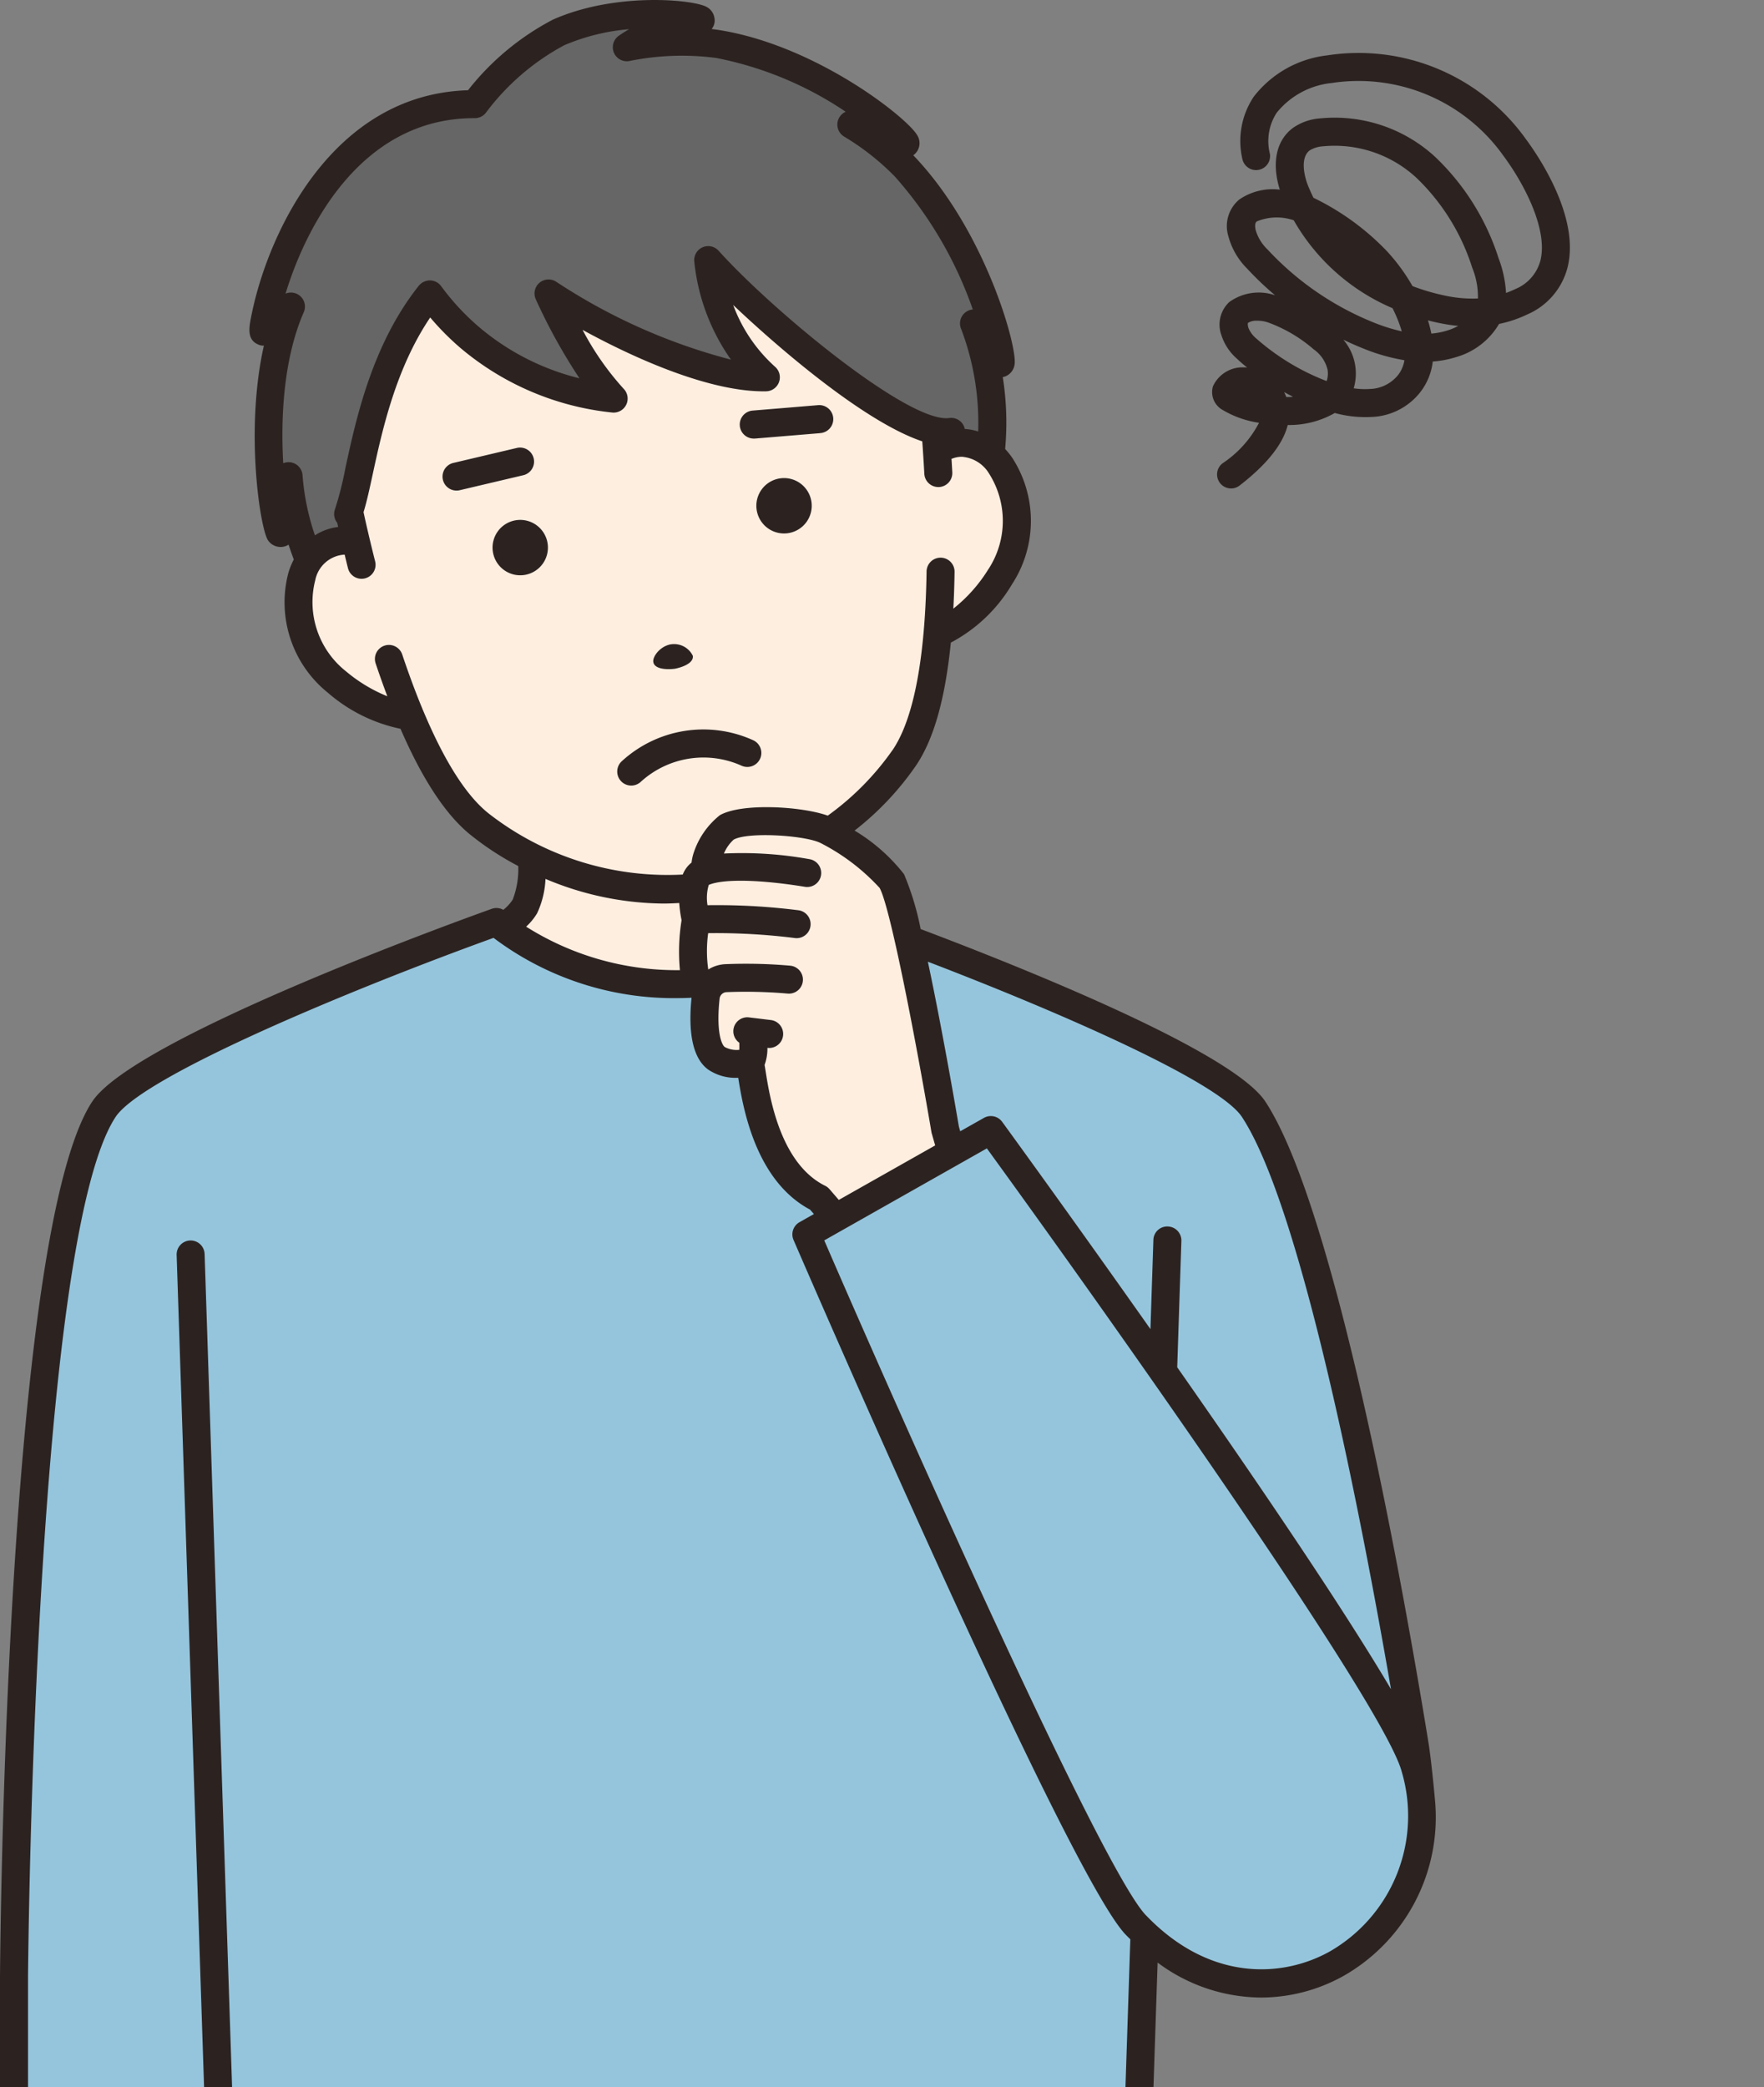 <svg xmlns="http://www.w3.org/2000/svg" xmlns:xlink="http://www.w3.org/1999/xlink" width="124" height="146.667" viewBox="0 0 124 146.667"><rect x="0" y="0" width="124" height="146.667" fill="#808080" stroke="none"/><defs><clipPath id="a"><rect width="124" height="146.667" fill="#fff" stroke="#707070" stroke-width="1"/></clipPath><clipPath id="b"><rect width="110.357" height="148.482" fill="none"/></clipPath></defs><g clip-path="url(#a)"><g transform="translate(0 0)"><g transform="translate(0)" clip-path="url(#b)"><path d="M119.691,8.916a17.551,17.551,0,0,1,5.883-5.038C130.026,1.895,135.52,2.7,135.56,3c.033.247-2.544.09-5.187,1.922a19.564,19.564,0,0,1,6.46-.218c7.008,1.169,13.289,6.59,13.121,6.986-.093.219-1.5-.714-3.8-1.334a18.831,18.831,0,0,1,3.783,2.984c5.024,5.338,7.042,13.583,6.682,13.791-.177.1-.678-1.165-1.841-2.8a19.506,19.506,0,0,1,1.143,9.182,2.971,2.971,0,0,0-3.747-.236c-.032-.48-.065-.947-.1-1.407-4.212-.956-12.928-8.587-15.982-11.989a12.734,12.734,0,0,0,4.052,8.24c-4.516.087-11.5-3.46-15.274-5.894a28.371,28.371,0,0,0,4.577,7.39,18.779,18.779,0,0,1-10.128-4.306,17.884,17.884,0,0,1-2.794-3.019c-4.207,5.287-4.729,12.516-5.68,15.262q.227,1.034.49,2.143A2.954,2.954,0,0,0,108.04,41a19.934,19.934,0,0,1-1.44-5.935c-.518,2.276-.384,3.986-.6,3.986-.3,0-2.053-9.461.763-15.91L104.848,24.9c-.265-.112,2.712-16.027,14.843-15.983" transform="translate(-86.314 -1.596)" fill="#666"/><path d="M102.136,70.125a4.126,4.126,0,0,1,.508-1.105,2.953,2.953,0,0,1,3.3-1.308q-.264-1.108-.49-2.143c.951-2.745,1.473-9.974,5.68-15.262a17.883,17.883,0,0,0,2.794,3.019,18.783,18.783,0,0,0,10.128,4.306,28.374,28.374,0,0,1-4.577-7.39c3.776,2.434,10.758,5.981,15.274,5.894A12.734,12.734,0,0,1,130.7,47.9c3.054,3.4,11.77,11.033,15.982,11.989.035.46.068.927.1,1.407a2.971,2.971,0,0,1,3.747.236,4.164,4.164,0,0,1,.73.816,7.171,7.171,0,0,1-.055,7.834c-.767,1.268-2.546,3.385-4.374,3.883-.314,3.628-1.012,6.836-2.352,8.815a21.066,21.066,0,0,1-5.7,5.5c-.1,1.952-.042,3.982.47,4.942a6.026,6.026,0,0,0,1.556,1.617,21.188,21.188,0,0,1-24.518-.131,5.5,5.5,0,0,0,1.525-1.487,8.023,8.023,0,0,0,.528-3.444,19.829,19.829,0,0,1-3.645-2.282c-1.892-1.472-3.549-4.321-4.956-7.69a9.5,9.5,0,0,1-5.13-2.344,7.171,7.171,0,0,1-2.473-7.434" transform="translate(-80.916 -29.617)" fill="#fdeee0"/><path d="M33.637,182.942c2.818-4.293,27.6-13.165,27.6-13.165s.16.15.472.395a21.188,21.188,0,0,0,24.518.131c.424-.32.642-.525.642-.525s24.779,8.872,27.6,13.165c5.964,9.084,11.71,48.15,11.71,48.15,1.253,10.491-10.552,17.971-19.311,9.839l-.468,11.548H27.323V243.9s.351-51.877,6.315-60.961" transform="translate(-26.338 -104.982)" fill="#95c5dc"/><path d="M114.069,158.214l.023,0c-.263-1.089-.409-2.994.431-3.386.052-.024.113-.044.169-.065a4.2,4.2,0,0,1,.134-.886s.6-1.744,1.431-2.217c1.325-.755,5.72-.442,7.033.211a14.929,14.929,0,0,1,4.566,3.557c1.143,2.026,3.758,17.48,3.758,17.48l.452,1.577-8.152,4.608-1.181-1.364c-4.437-2.2-4.619-9.221-4.884-9.561a3.047,3.047,0,0,1-2.325-.29c-.716-.531-.865-1.874-.834-3.1-.055-.329-.087-.56-.087-.56-.037-.335-.064-.88-.08-1.548a1.486,1.486,0,0,1-.42-.462c-.492-1.132-.035-3.994-.035-3.994" transform="translate(-65.169 -93.505)" fill="#fdeee0"/><path d="M31.2,77.42c2.915-4.44,25.521-12.633,28.089-13.552a.986.986,0,0,1,.811.072,2.981,2.981,0,0,0,.659-.718,5.945,5.945,0,0,0,.391-2.359,20.494,20.494,0,0,1-3.253-2.11c-1.762-1.37-3.451-3.9-5.025-7.536a11.263,11.263,0,0,1-5.1-2.53,8.145,8.145,0,0,1-2.774-8.457h0a5.245,5.245,0,0,1,.372-.909c-.129-.351-.253-.7-.366-1.045a1.021,1.021,0,0,1-.592.164,1.073,1.073,0,0,1-.858-.475c-.557-.851-1.62-7.758-.285-13.677a.786.786,0,0,1-.4-.078c-.824-.348-.645-1.217-.457-2.138,1.181-5.765,5.7-15.448,15.206-15.73a18.454,18.454,0,0,1,5.96-4.959C67.96-.569,73.45-.039,74.392.487a1.058,1.058,0,0,1,.55.783.928.928,0,0,1-.2.77q.338.038.659.092C82.219,3.27,88.538,8.316,89.2,9.513a1.041,1.041,0,0,1-.283,1.4l.15.156c4.921,5.227,7.162,13.254,6.974,14.528a1.062,1.062,0,0,1-.517.79,1.024,1.024,0,0,1-.315.114,20.5,20.5,0,0,1,.166,5.051,5.462,5.462,0,0,1,.5.622,8.145,8.145,0,0,1-.025,8.9,10.917,10.917,0,0,1-4.294,4.088s0,.01,0,.015a.055.055,0,0,1,0,.008c-.4,3.949-1.2,6.776-2.448,8.617a20.523,20.523,0,0,1-4.316,4.568,12.662,12.662,0,0,1,3.478,3.068,19.721,19.721,0,0,1,1.166,3.853C96.7,68.035,111.361,73.9,113.67,77.42c5.072,7.725,9.923,35.558,11.461,45.034.221,1.364.452,3.955.462,4.074a12.827,12.827,0,0,1-6.452,12.345,11.947,11.947,0,0,1-5.785,1.508,12.271,12.271,0,0,1-7.263-2.457l-.3,9.047a.985.985,0,0,1-.984.952h-.033a.984.984,0,0,1-.951-1.017l.35-10.619c-.113-.112-.227-.221-.339-.339C99.771,131.695,81.286,88.957,80.5,87.14a.984.984,0,0,1,.419-1.248l1.013-.573-.269-.31c-3.838-2.044-4.717-7.165-5.05-9.263-.03,0-.058,0-.088,0a3.425,3.425,0,0,1-2.039-.59c-1.027-.763-1.413-2.46-1.156-5.037-.3.012-.593.024-.9.024a21.063,21.063,0,0,1-13.018-4.233C49.567,69.469,34.743,75.607,32.842,78.5c-5.737,8.739-6.149,59.911-6.153,60.421V147.5a.985.985,0,0,1-1.97,0v-8.583c.015-2.13.422-52.273,6.477-61.494M92.277,23.107a.985.985,0,0,1,.824-1.359,27.828,27.828,0,0,0-5.472-9.334,17.748,17.748,0,0,0-3.583-2.822.985.985,0,0,1,.12-1.738,24.805,24.805,0,0,0-9.09-3.779,18.492,18.492,0,0,0-6.123.215.985.985,0,0,1-.735-1.778c.242-.168.483-.32.722-.459a14.67,14.67,0,0,0-4.558,1.127,16.748,16.748,0,0,0-5.508,4.745.987.987,0,0,1-.776.379h-.049c-8.153,0-11.94,7.993-13.256,12.331a.985.985,0,0,1,1.282,1.3c-1.448,3.317-1.627,7.5-1.446,10.621a1.019,1.019,0,0,1,.458-.073.985.985,0,0,1,.9.919,16.934,16.934,0,0,0,.87,4.219,3.83,3.83,0,0,1,1.632-.587c-.021-.1-.043-.194-.065-.292a.98.98,0,0,1-.154-.964A23.924,23.924,0,0,0,49,32.888c.749-3.46,1.881-8.689,5.161-12.811a1.016,1.016,0,0,1,.79-.371.986.986,0,0,1,.775.4,16.961,16.961,0,0,0,2.641,2.853,17.283,17.283,0,0,0,7.084,3.626,39.833,39.833,0,0,1-3.068-5.549.985.985,0,0,1,1.428-1.24A41.064,41.064,0,0,0,76.1,25.273a14.509,14.509,0,0,1-2.577-6.888.985.985,0,0,1,1.712-.763c3.73,4.155,13.372,12.149,16.21,11.755a.978.978,0,0,1,1.095.77,3.834,3.834,0,0,1,.939.176,18.589,18.589,0,0,0-1.2-7.215m-4.814,29.6c1.065-1.571,1.782-4.208,2.138-7.837.139-1.418.223-3,.249-4.71a.984.984,0,0,1,.984-.97h.015a.984.984,0,0,1,.969,1c-.013.895-.042,1.757-.086,2.583a10.673,10.673,0,0,0,2.43-2.72,6.2,6.2,0,0,0,.084-6.768A2.441,2.441,0,0,0,92.321,32.1a1.947,1.947,0,0,0-.716.148q.03.476.055.943a.984.984,0,0,1-.929,1.037l-.055,0a.984.984,0,0,1-.982-.931c-.031-.572-.067-1.153-.107-1.749l-.007-.1c-.01-.142-.02-.287-.03-.431-3.935-1.316-9.784-6.262-13.292-9.582a10.916,10.916,0,0,0,2.948,4.344.984.984,0,0,1-.634,1.721c-3.833.073-9.068-2.215-12.9-4.316a19.83,19.83,0,0,0,2.885,4.137.985.985,0,0,1-.81,1.669,19.647,19.647,0,0,1-10.661-4.536,18.78,18.78,0,0,1-2.125-2.142c-2.437,3.6-3.387,7.995-4.036,10.988-.234,1.083-.43,1.98-.651,2.693.1.466.206.933.314,1.393.008.036.016.072.025.108.153.651.31,1.3.469,1.927a.985.985,0,1,1-1.909.483c-.077-.3-.151-.618-.226-.927a2.232,2.232,0,0,0-2.068,1.8h0a6.2,6.2,0,0,0,2.172,6.41,10.765,10.765,0,0,0,2.895,1.744q-.418-1.109-.823-2.313A.985.985,0,1,1,52.995,46c.46,1.372.937,2.658,1.419,3.819.007.016.009.033.015.049s.016.022.021.035c1.509,3.611,3.074,6.064,4.664,7.3a20.459,20.459,0,0,0,13.6,4.257,1.975,1.975,0,0,1,.618-.841,3.568,3.568,0,0,1,.115-.578h0a5.617,5.617,0,0,1,1.875-2.752c1.546-.879,5.761-.622,7.584.031a19.275,19.275,0,0,0,4.56-4.618M112.024,78.5c-1.628-2.479-12.737-7.336-22.08-10.913,1,4.7,1.988,10.451,2.181,11.593l.093.323,1.668-.943a.986.986,0,0,1,1.28.278c.459.629,5,6.873,10.424,14.569l.206-6.263a.97.97,0,0,1,1.017-.951.984.984,0,0,1,.951,1.016l-.293,8.878c5.554,7.937,11.615,16.841,15.028,22.623-2-11.584-6.247-33.769-10.476-40.211m-6.763,56.085c4.493,4.7,9.62,4.405,12.921,2.567a10.987,10.987,0,0,0,5.079-12.619c-1.224-4.726-20.986-32.566-29.17-43.827L82.66,87.17c5.568,12.853,19.5,44.168,22.6,47.416m-29.6-61.008a1.751,1.751,0,0,0,1.027.2c.006-.142.006-.314,0-.5a.982.982,0,0,1,.684-1.779l.343.042h.01l1.188.145a.985.985,0,0,1-.119,1.962,1,1,0,0,1-.121-.008h-.007a3.374,3.374,0,0,1-.2,1.2c.023.131.047.283.076.463.28,1.769,1.022,6.466,4.182,8.03a.984.984,0,0,1,.307.238l.653.755,6.774-3.83-.238-.83a1.041,1.041,0,0,1-.025-.107c-1-5.909-2.873-15.794-3.644-17.161A14.694,14.694,0,0,0,82.4,59.244c-1.109-.55-5.13-.793-6.108-.237a2.727,2.727,0,0,0-.685.976,26.642,26.642,0,0,1,5.994.393.985.985,0,1,1-.317,1.944c-3.157-.514-5.725-.563-6.743-.132a3.168,3.168,0,0,0-.088,1.427,45.585,45.585,0,0,1,6.38.353.985.985,0,0,1-.206,1.959A44.384,44.384,0,0,0,74.5,65.58a9.117,9.117,0,0,0,.006,2.554,2.464,2.464,0,0,1,1.185-.375,35.4,35.4,0,0,1,4.58.106.984.984,0,1,1-.19,1.96,33.882,33.882,0,0,0-4.293-.1.512.512,0,0,0-.487.48c-.243,2.273.131,3.2.362,3.372m-3.149-5.4a13.809,13.809,0,0,1,.116-3.508,9.161,9.161,0,0,1-.164-1.209c-.372.023-.742.039-1.11.039a21.717,21.717,0,0,1-8.292-1.733,6.334,6.334,0,0,1-.591,2.42,4.225,4.225,0,0,1-.768.937,19.783,19.783,0,0,0,10.728,3.056l.081,0" transform="translate(-24.719 0)" fill="#2c2321"/><path d="M247.339,228.424a.985.985,0,0,1,1.017.951L250.3,288.3a.984.984,0,0,1-.951,1.017h-.033a.984.984,0,0,1-.983-.952l-1.943-58.925a.985.985,0,0,1,.951-1.016" transform="translate(-233.973 -141.247)" fill="#2c2321"/><path d="M141.288,88.057a1.946,1.946,0,1,1-1.618,2.227,1.946,1.946,0,0,1,1.618-2.227" transform="translate(-86.478 -54.435)" fill="#2c2321"/><path d="M190.493,99.6a1.946,1.946,0,1,1,1.618-2.227,1.946,1.946,0,0,1-1.618,2.227" transform="translate(-153.619 -59.195)" fill="#2c2321"/><path d="M163.042,120.346c-.649.079-1.432,0-1.5-.479-.06-.379.473-1.1,1.221-1.238l.01,0a1.467,1.467,0,0,1,1.544.8c.082.477-.63.792-1.275.918" transform="translate(-115.617 -73.347)" fill="#2c2321"/><path d="M196.524,84.372l-4.47,1.054a.985.985,0,0,1-.451-1.917l4.469-1.054a.985.985,0,1,1,.452,1.917" transform="translate(-159.761 -50.97)" fill="#2c2321"/><path d="M141.417,76.579l-4.577.379c-.028,0-.055,0-.082,0a.985.985,0,0,1-.08-1.966l4.577-.379a.985.985,0,1,1,.163,1.962" transform="translate(-83.781 -46.137)" fill="#2c2321"/><path d="M158.958,136.375a.986.986,0,0,1-1.3.5A6.534,6.534,0,0,0,150.573,138a.985.985,0,1,1-1.315-1.466,8.481,8.481,0,0,1,9.2-1.457.985.985,0,0,1,.5,1.3" transform="translate(-105.524 -83.061)" fill="#2c2321"/><path d="M1.334,40.324a.979.979,0,0,0,.6-.206c1.92-1.485,3.049-2.907,3.383-4.253a6.449,6.449,0,0,0,3.231-.8l.071-.045a8.205,8.205,0,0,0,2.594.28,4.558,4.558,0,0,0,3.416-1.736,4.279,4.279,0,0,0,.882-2.159,7.188,7.188,0,0,0,1.632-.309,5.129,5.129,0,0,0,3.029-2.334,8.465,8.465,0,0,0,1.983-.667,4.922,4.922,0,0,0,2.836-3.321c.869-3.518-2.038-7.8-2.949-9.024A14.452,14.452,0,0,0,8.077,9.89,7.62,7.62,0,0,0,2.922,12.8a5.61,5.61,0,0,0-.789,4.394.985.985,0,0,0,1.93-.389,3.648,3.648,0,0,1,.481-2.888A5.706,5.706,0,0,1,8.4,11.832a12.491,12.491,0,0,1,12.06,5.089C22,18.991,23.608,22.166,23.081,24.3A3,3,0,0,1,21.3,26.317a6.639,6.639,0,0,1-.638.267,8.1,8.1,0,0,0-.522-2.435,16.957,16.957,0,0,0-4.438-7.107A10.423,10.423,0,0,0,7.566,14.32a3.782,3.782,0,0,0-1.9.679C4.3,16.037,4.285,17.835,4.76,19.325a4.144,4.144,0,0,0-2.846.692,2.423,2.423,0,0,0-.771,2.58A5.045,5.045,0,0,0,2.449,24.86a22.433,22.433,0,0,0,1.977,1.888,3.532,3.532,0,0,0-3.229.484A2.174,2.174,0,0,0,.65,29.54a3.687,3.687,0,0,0,1.085,1.655c.193.185.438.4.727.628q-.117-.01-.235-.011H2.208A2.285,2.285,0,0,0,.061,33.144a1.436,1.436,0,0,0,.683,1.665,6.954,6.954,0,0,0,2.555.9A7.681,7.681,0,0,1,.731,38.56a.985.985,0,0,0,.6,1.764m4.36-6.442c-.156.011-.316.017-.476.018a3.65,3.65,0,0,0-.151-.349q.306.169.626.332m7.829-2.571a2.261,2.261,0,0,1-.441,1.033,2.632,2.632,0,0,1-2.005.988,5.261,5.261,0,0,1-1.119-.048,3.655,3.655,0,0,0-.727-3.414q.67.323,1.359.6a13.483,13.483,0,0,0,2.933.841M3.182,28.536a2.261,2.261,0,0,1,.758.125,10.184,10.184,0,0,1,3.2,1.887,2.436,2.436,0,0,1,.973,1.413,1.635,1.635,0,0,1-.061.816,16.291,16.291,0,0,1-4.955-3,1.9,1.9,0,0,1-.549-.752c-.053-.2-.045-.318-.021-.339a1.1,1.1,0,0,1,.653-.148M17.3,28.9a4.053,4.053,0,0,1-.746.317,5.315,5.315,0,0,1-1.141.224,8.653,8.653,0,0,0-.24-.929q.377.1.763.179a12.119,12.119,0,0,0,1.365.21m-4.618-1.245a9.624,9.624,0,0,1,.65,1.626,12.5,12.5,0,0,1-2.009-.635,20.726,20.726,0,0,1-7.43-5.121,3.077,3.077,0,0,1-.83-1.358c-.1-.462.028-.569.084-.614a3.708,3.708,0,0,1,2.589-.078,14.567,14.567,0,0,0,6.946,6.18m6-.682a9.222,9.222,0,0,1-2.344-.21,15.022,15.022,0,0,1-2.251-.66,13.34,13.34,0,0,0-1.829-2.488,17.908,17.908,0,0,0-5.134-3.72q-.2-.411-.377-.841c-.276-.683-.564-1.975.108-2.485a2.009,2.009,0,0,1,.938-.29,8.465,8.465,0,0,1,6.592,2.234,15.038,15.038,0,0,1,3.9,6.3,5.385,5.385,0,0,1,.4,2.164" transform="translate(85.204 -5.997)" fill="#2c2321"/></g></g></g></svg>